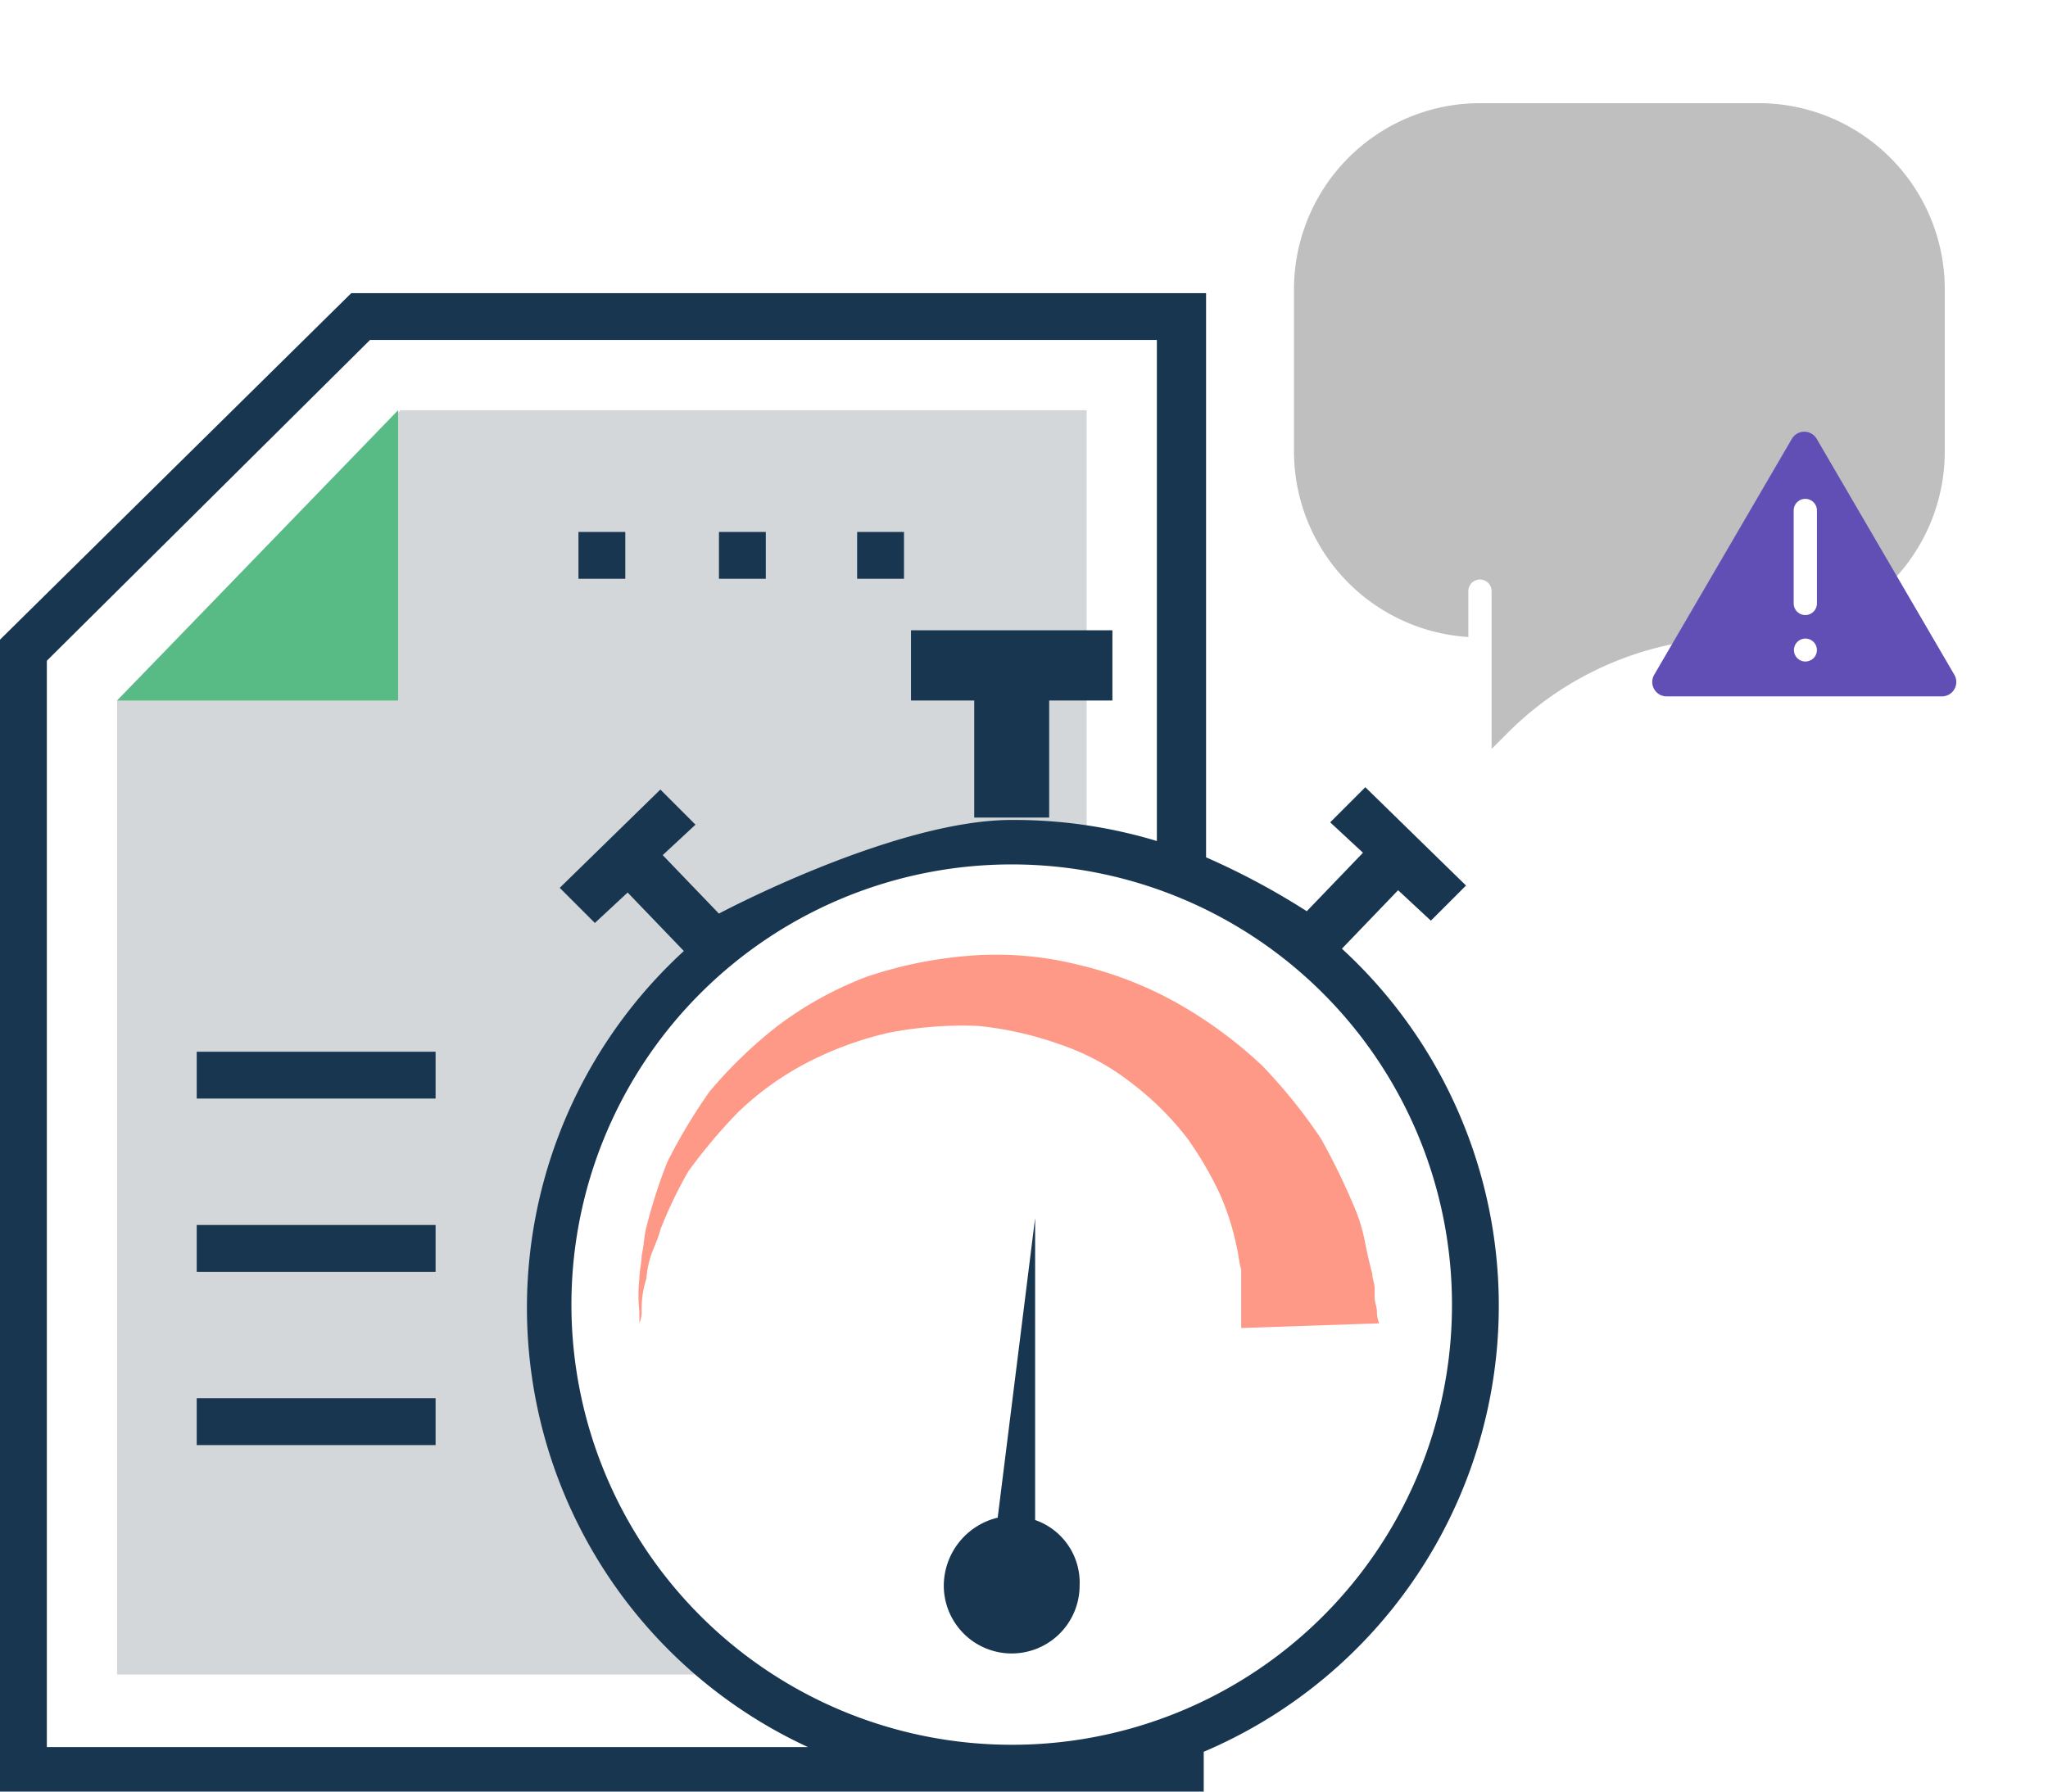 <svg xmlns="http://www.w3.org/2000/svg" xmlns:xlink="http://www.w3.org/1999/xlink" viewBox="0 0 178.553 156.234">
  <defs>
    <style>
      .cls-1 {
        fill: #fff;
      }

      .cls-2 {
        fill: #d3d7da;
      }

      .cls-3 {
        fill: #58bb85;
      }

      .cls-4 {
        fill: #193651;
      }

      .cls-5 {
        fill: #fe9887;
      }

      .cls-6 {
        fill: #bfbfbf;
      }

      .cls-7 {
        fill: #624fb5;
      }

      .cls-8 {
        filter: url(#Pfad_4702);
      }
    </style>
    <filter id="Pfad_4702" x="103.816" y="0" width="74.737" height="74.317" filterUnits="userSpaceOnUse">
      <feOffset dy="3" input="SourceAlpha"/>
      <feGaussianBlur stdDeviation="3" result="blur"/>
      <feFlood flood-opacity="0.22"/>
      <feComposite operator="in" in2="blur"/>
      <feComposite in="SourceGraphic"/>
    </filter>
  </defs>
  <g id="Gruppe_761" data-name="Gruppe 761" transform="translate(-591 -7003.565)">
    <g id="file" transform="translate(591 7029.127)">
      <path id="Pfad_4466" data-name="Pfad 4466" class="cls-1" d="M108.863,134.589V8H37.4L8,36.993v97.6Z" transform="translate(-5.958 -5.958)"/>
      <path id="Pfad_4467" data-name="Pfad 4467" class="cls-2" d="M124.529,150.255V40H64.705L40,65.318v84.937Z" transform="translate(-29.791 -29.791)"/>
      <path id="Pfad_4468" data-name="Pfad 4468" class="cls-3" d="M64.5,65.318H40L64.5,40Z" transform="translate(-29.791 -29.791)"/>
      <path id="Pfad_4469" data-name="Pfad 4469" class="cls-1" d="M227.627,187.2h0A40.519,40.519,0,0,0,187.2,227.627h0a40.519,40.519,0,0,0,40.427,40.427h0a40.519,40.519,0,0,0,40.427-40.427h0A40.519,40.519,0,0,0,227.627,187.2Z" transform="translate(-139.423 -139.423)"/>
      <g id="Gruppe_679" data-name="Gruppe 679">
        <path id="Pfad_4470" data-name="Pfad 4470" class="cls-4" d="M316.713,131.534h6.534V121.325h5.513V115.2H311.2v6.125h5.513Z" transform="translate(-231.776 -85.799)"/>
        <path id="Pfad_4471" data-name="Pfad 4471" class="cls-4" d="M116.993,57.169l4.9-5.1,2.858,2.654,3.063-3.063-8.78-8.575-3.063,3.063L118.83,48.8l-4.9,5.1a63.874,63.874,0,0,0-8.78-4.7V0H30.626L0,30.218V130.673H104.946V127.2a42.27,42.27,0,0,0,12.046-70.032ZM4.084,126.589V32.056L32.26,4.084h68.6V47.777A43.142,43.142,0,0,0,88.2,45.94c-10.209,0-25.522,8.167-25.522,8.167l-4.9-5.1,2.858-2.654-3.063-3.063L48.8,51.861l3.063,3.063,2.858-2.654,4.9,5.1a42.206,42.206,0,0,0,10.821,69.42H4.084Zm84.12,0h0A38.385,38.385,0,1,1,126.589,88.2,38.341,38.341,0,0,1,88.2,126.589Z"/>
      </g>
      <path id="Pfad_4472" data-name="Pfad 4472" class="cls-5" d="M270.608,258.649v-5.1c-.2-.613-.2-1.225-.408-2.042a22.639,22.639,0,0,0-1.429-4.492,30.456,30.456,0,0,0-2.858-4.9,25.539,25.539,0,0,0-4.7-4.7,21.031,21.031,0,0,0-6.329-3.471,30.1,30.1,0,0,0-7.146-1.633,33.2,33.2,0,0,0-7.963.612,30.139,30.139,0,0,0-7.146,2.654,25.932,25.932,0,0,0-5.921,4.288,47.4,47.4,0,0,0-4.288,5.1,38.152,38.152,0,0,0-2.45,5.1c-.2.817-.613,1.633-.817,2.246a8.987,8.987,0,0,0-.408,2.042,8.553,8.553,0,0,0-.408,2.858,2.477,2.477,0,0,1-.2,1.021V257.22a13.034,13.034,0,0,1,0-2.858c0-.613.2-1.429.2-2.042.2-.817.2-1.633.408-2.45a45.429,45.429,0,0,1,1.838-5.717,48.614,48.614,0,0,1,3.675-6.125,39.531,39.531,0,0,1,5.921-5.717,31.612,31.612,0,0,1,7.759-4.288,37.029,37.029,0,0,1,8.984-1.838,29.573,29.573,0,0,1,9.6.817,32.828,32.828,0,0,1,8.78,3.471,38.23,38.23,0,0,1,7.146,5.309,46.257,46.257,0,0,1,5.1,6.329,59.115,59.115,0,0,1,3.063,6.329,15.042,15.042,0,0,1,.817,2.858c.2,1.021.408,1.838.613,2.654,0,.408.2.817.2,1.225v.817c0,.408.2.817.2,1.225a2.478,2.478,0,0,0,.2,1.021Z" transform="translate(-162.395 -168.403)"/>
      <g id="Gruppe_680" data-name="Gruppe 680" transform="translate(17.151 20.826)">
        <path id="Pfad_4473" data-name="Pfad 4473" class="cls-4" d="M330.363,342.339V316L327.1,342.134a6.129,6.129,0,0,0-4.7,5.921,5.921,5.921,0,0,0,11.842,0A5.774,5.774,0,0,0,330.363,342.339Z" transform="translate(-257.268 -256.176)"/>
        <rect id="Rechteck_547" data-name="Rechteck 547" class="cls-4" width="4.084" height="4.084" transform="translate(57.578)"/>
        <rect id="Rechteck_548" data-name="Rechteck 548" class="cls-4" width="4.084" height="4.084" transform="translate(45.531)"/>
        <rect id="Rechteck_549" data-name="Rechteck 549" class="cls-4" width="4.084" height="4.084" transform="translate(33.281)"/>
        <rect id="Rechteck_550" data-name="Rechteck 550" class="cls-4" width="20.826" height="4.084" transform="translate(0 45.327)"/>
        <rect id="Rechteck_551" data-name="Rechteck 551" class="cls-4" width="20.826" height="4.084" transform="translate(0 60.436)"/>
        <rect id="Rechteck_552" data-name="Rechteck 552" class="cls-4" width="20.826" height="4.084" transform="translate(0 75.545)"/>
      </g>
    </g>
    <g id="speech-bubble_1_" data-name="speech-bubble(1)" transform="translate(703.816 7009.565)">
      <g class="cls-8" transform="matrix(1, 0, 0, 1, -112.82, -6)">
        <path id="Pfad_4702-2" data-name="Pfad 4702" class="cls-6" d="M56.737,16.917A16.229,16.229,0,0,0,40.526.707H16.21A16.229,16.229,0,0,0,0,16.917V31.1A16.217,16.217,0,0,0,15.2,47.26v-4a1.013,1.013,0,1,1,2.026,0V57.024L18.6,55.647a28.273,28.273,0,0,1,20.121-8.335h1.8A16.229,16.229,0,0,0,56.737,31.1Z" transform="translate(112.82 5.29)"/>
      </g>
      <g id="Gruppe_759" data-name="Gruppe 759" transform="translate(31.236 31.646)">
        <path id="Pfad_4703" data-name="Pfad 4703" class="cls-7" d="M56.089,55.023h-24A1.254,1.254,0,0,1,31,53.137L43,32.564a1.254,1.254,0,0,1,2.166,0l12,20.572A1.254,1.254,0,0,1,56.089,55.023Z" transform="translate(-30.831 -31.942)"/>
        <path id="Pfad_4704" data-name="Pfad 4704" class="cls-1" d="M44.013,47.855A1.014,1.014,0,0,1,43,46.841V38.736a1.013,1.013,0,0,1,2.026,0v8.105A1.014,1.014,0,0,1,44.013,47.855Z" transform="translate(-30.671 -31.866)"/>
        <path id="Pfad_4705" data-name="Pfad 4705" class="cls-1" d="M44.013,51.749a1,1,0,1,1,.719-.294A1.051,1.051,0,0,1,44.013,51.749Z" transform="translate(-30.671 -31.708)"/>
      </g>
    </g>
  </g>
</svg>
